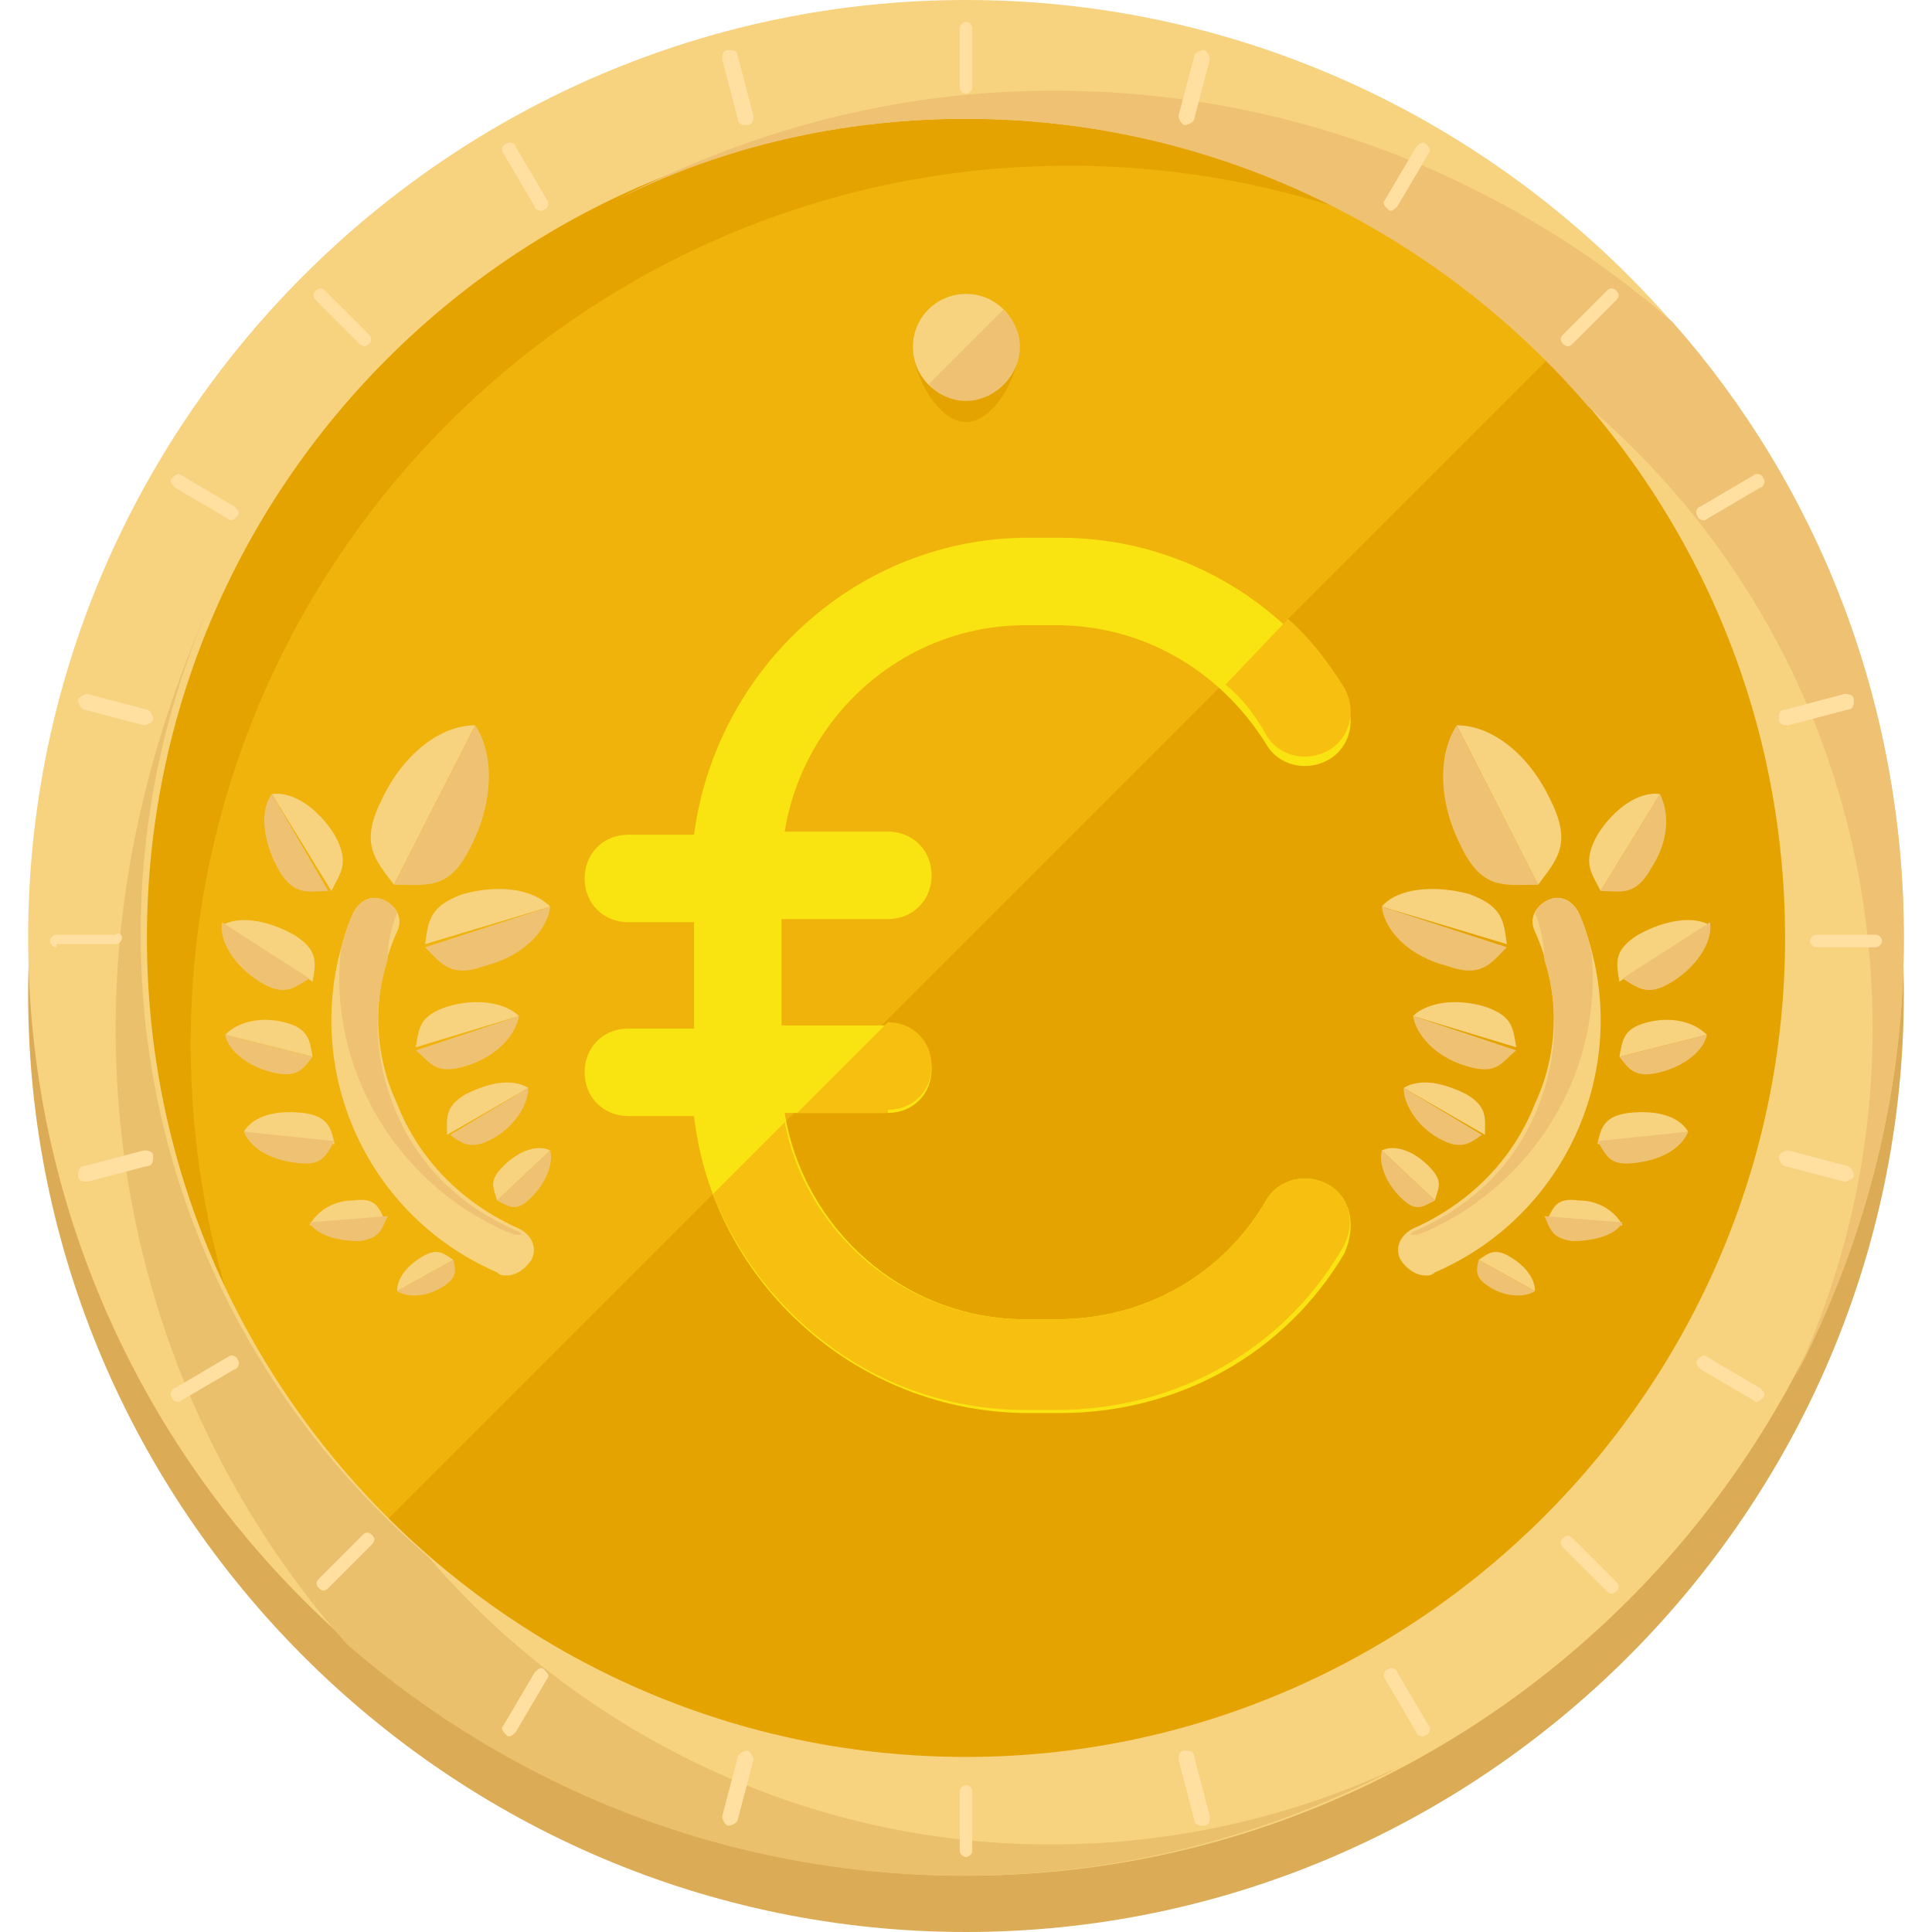 <?xml version="1.0" encoding="iso-8859-1"?>
<!-- Uploaded to: SVG Repo, www.svgrepo.com, Generator: SVG Repo Mixer Tools -->
<svg height="800px" width="800px" version="1.1" id="Layer_1" xmlns="http://www.w3.org/2000/svg" xmlns:xlink="http://www.w3.org/1999/xlink" 
	 viewBox="0 0 494.4 494.4" xml:space="preserve">
<path style="fill:#DBAB56;" d="M247.2,494.4c-132,0-240-108-240-240s108-240,240-240s240,108,240,240S379.2,494.4,247.2,494.4z"/>
<circle style="fill:#EFB30C;" cx="247.2" cy="240" r="224.8"/>
<g>
	<path style="fill:#E5A300;" d="M48.8,267.2c0-124,100.8-224.8,224.8-224.8c55.2,0,105.6,20,144.8,52.8
		c-40.8-48.8-102.4-80-171.2-80C123.2,15.2,22.4,116,22.4,240c0,68.8,31.2,130.4,80,172C68.8,372.8,48.8,322.4,48.8,267.2z"/>
	<path style="fill:#E5A300;" d="M406.4,81.6c88,88,88,230.4,0,318.4S176,488,88,400"/>
</g>
<path style="fill:#F7D27F;" d="M247.2,480c-132,0-240-108-240-240s108-240,240-240s240,108,240,240S379.2,480,247.2,480z
	 M247.2,30.4c-116,0-209.6,94.4-209.6,209.6c0,116,94.4,209.6,209.6,209.6S456.8,355.2,456.8,240S363.2,30.4,247.2,30.4z"/>
<path style="fill:#EFC273;" d="M487.2,240c0-60.8-22.4-116-59.2-157.6c-42.4-36.8-97.6-59.2-158.4-59.2c-40.8,0-78.4,10.4-112,28
	c27.2-13.6,57.6-20.8,89.6-20.8c63.2,0,120.8,28.8,159.2,73.6c44.8,38.4,72.8,95.2,72.8,159.2c0,32-7.2,62.4-20,89.6
	C476.8,319.2,487.2,280.8,487.2,240z"/>
<path style="fill:#EAC06C;" d="M29.6,263.2c0,60.8,22.4,116,59.2,157.6c42.4,36.8,97.6,59.2,157.6,59.2c40.8,0,78.4-10.4,112-28
	c-27.2,12.8-57.6,20-89.6,20c-63.2,0-120.8-28.8-159.2-73.6C64.8,360,36,303.2,36,239.2c0-32,7.2-62.4,20-89.6
	C40,184,29.6,222.4,29.6,263.2z"/>
<path style="fill:#E5A300;" d="M260.8,88.8c0,7.2-6.4,19.2-13.6,19.2s-13.6-12-13.6-19.2s6.4-13.6,13.6-13.6S260.8,81.6,260.8,88.8z
	"/>
<circle style="fill:#F7D27F;" cx="247.2" cy="88.8" r="13.6"/>
<path style="fill:#EFC273;" d="M256.8,79.2c5.6,5.6,5.6,13.6,0,19.2s-13.6,5.6-19.2,0"/>
<g>
	<path style="fill:#FFE0A1;" d="M248.8,22.4c0,0.8-0.8,1.6-1.6,1.6l0,0c-0.8,0-1.6-0.8-1.6-1.6V7.2c0-0.8,0.8-1.6,1.6-1.6l0,0
		c0.8,0,1.6,0.8,1.6,1.6V22.4z"/>
	<path style="fill:#FFE0A1;" d="M248.8,473.6c0,0.8-0.8,1.6-1.6,1.6l0,0c-0.8,0-1.6-0.8-1.6-1.6v-15.2c0-0.8,0.8-1.6,1.6-1.6l0,0
		c0.8,0,1.6,0.8,1.6,1.6V473.6z"/>
	<path style="fill:#FFE0A1;" d="M402.4,88c-0.8,0.8-1.6,0.8-2.4,0l0,0c-0.8-0.8-0.8-1.6,0-2.4l11.2-11.2c0.8-0.8,1.6-0.8,2.4,0l0,0
		c0.8,0.8,0.8,1.6,0,2.4L402.4,88z"/>
	<path style="fill:#FFE0A1;" d="M84,406.4c-0.8,0.8-1.6,0.8-2.4,0l0,0c-0.8-0.8-0.8-1.6,0-2.4l11.2-11.2c0.8-0.8,1.6-0.8,2.4,0l0,0
		c0.8,0.8,0.8,1.6,0,2.4L84,406.4z"/>
	<path style="fill:#FFE0A1;" d="M464.8,242.4c-0.8,0-1.6-0.8-1.6-1.6l0,0c0-0.8,0.8-1.6,1.6-1.6H480c0.8,0,1.6,0.8,1.6,1.6l0,0
		c0,0.8-0.8,1.6-1.6,1.6H464.8z"/>
	<path style="fill:#FFE0A1;" d="M14.4,242.4c-0.8,0-1.6-0.8-1.6-1.6l0,0c0-0.8,0.8-1.6,1.6-1.6h15.2c0.8-0.8,1.6,0,1.6,0.8l0,0
		c0,0.8-0.8,1.6-1.6,1.6H14.4V242.4z"/>
	<path style="fill:#FFE0A1;" d="M400,396c-0.8-0.8-0.8-1.6,0-2.4l0,0c0.8-0.8,1.6-0.8,2.4,0l11.2,11.2c0.8,0.8,0.8,1.6,0,2.4l0,0
		c-0.8,0.8-1.6,0.8-2.4,0L400,396z"/>
	<path style="fill:#FFE0A1;" d="M80.8,76.8c-0.8-0.8-0.8-1.6,0-2.4l0,0c0.8-0.8,1.6-0.8,2.4,0l11.2,11.2c0.8,0.8,0.8,1.6,0,2.4l0,0
		c-0.8,0.8-1.6,0.8-2.4,0L80.8,76.8z"/>
	<path style="fill:#FFE0A1;" d="M140,51.2c0.8,0.8,0,2.4-0.8,2.4l0,0c-0.8,0.8-2.4,0-2.4-0.8l-8-13.6c-0.8-0.8,0-2.4,0.8-2.4l0,0
		c0.8-0.8,2.4,0,2.4,0.8L140,51.2z"/>
	<path style="fill:#FFE0A1;" d="M365.6,441.6c0.8,0.8,0,2.4-0.8,2.4l0,0c-0.8,0.8-2.4,0-2.4-0.8l-8-13.6c-0.8-0.8,0-2.4,0.8-2.4l0,0
		c0.8-0.8,2.4,0,2.4,0.8L365.6,441.6z"/>
	<path style="fill:#FFE0A1;" d="M305.6,30.4c0,0.8-1.6,1.6-2.4,1.6l0,0c-0.8,0-1.6-1.6-1.6-2.4l4-15.2c0-0.8,1.6-1.6,2.4-1.6l0,0
		c0.8,0,1.6,1.6,1.6,2.4L305.6,30.4z"/>
	<path style="fill:#FFE0A1;" d="M188.8,465.6c0,0.8-1.6,1.6-2.4,1.6l0,0c-0.8,0-1.6-1.6-1.6-2.4l4-15.2c0-0.8,1.6-1.6,2.4-1.6l0,0
		c0.8,0,1.6,1.6,1.6,2.4L188.8,465.6z"/>
	<path style="fill:#FFE0A1;" d="M436.8,132.8c-0.8,0.8-2.4,0-2.4-0.8l0,0c-0.8-0.8,0-2.4,0.8-2.4l13.6-8c0.8-0.8,2.4,0,2.4,0.8l0,0
		c0.8,0.8,0,2.4-0.8,2.4L436.8,132.8z"/>
	<path style="fill:#FFE0A1;" d="M46.4,358.4c-0.8,0.8-2.4,0-2.4-0.8l0,0c-0.8-0.8,0-2.4,0.8-2.4l13.6-8c0.8-0.8,2.4,0,2.4,0.8l0,0
		c0.8,0.8,0,2.4-0.8,2.4L46.4,358.4z"/>
	<path style="fill:#FFE0A1;" d="M456.8,298.4c-0.8,0-1.6-1.6-1.6-2.4l0,0c0-0.8,1.6-1.6,2.4-1.6l15.2,4c0.8,0,1.6,1.6,1.6,2.4l0,0
		c0,0.8-1.6,1.6-2.4,1.6L456.8,298.4z"/>
	<path style="fill:#FFE0A1;" d="M21.6,181.6c-0.8,0-1.6-1.6-1.6-2.4l0,0c0-0.8,1.6-1.6,2.4-1.6l15.2,4c0.8,0,1.6,1.6,1.6,2.4l0,0
		c0,0.8-1.6,1.6-2.4,1.6L21.6,181.6z"/>
	<path style="fill:#FFE0A1;" d="M60,129.6c0.8,0.8,1.6,1.6,0.8,2.4l0,0c-0.8,0.8-1.6,1.6-2.4,0.8l-13.6-8c-0.8-0.8-1.6-1.6-0.8-2.4
		l0,0c0.8-0.8,1.6-1.6,2.4-0.8L60,129.6z"/>
	<path style="fill:#FFE0A1;" d="M450.4,355.2c0.8,0.8,1.6,1.6,0.8,2.4l0,0c-0.8,0.8-1.6,1.6-2.4,0.8l-13.6-8
		c-0.8-0.8-1.6-1.6-0.8-2.4l0,0c0.8-0.8,1.6-1.6,2.4-0.8L450.4,355.2z"/>
	<path style="fill:#FFE0A1;" d="M192.8,29.6c0,0.8,0,2.4-1.6,2.4l0,0c-0.8,0-2.4,0-2.4-1.6l-4-15.2c0-0.8,0-2.4,1.6-2.4l0,0
		c0.8,0,2.4,0,2.4,1.6L192.8,29.6z"/>
	<path style="fill:#FFE0A1;" d="M309.6,464.8c0,0.8,0,2.4-1.6,2.4l0,0c-0.8,0-2.4,0-2.4-1.6l-4-15.2c0-0.8,0-2.4,1.6-2.4l0,0
		c0.8,0,2.4,0,2.4,1.6L309.6,464.8z"/>
	<path style="fill:#FFE0A1;" d="M357.6,52.8c-0.8,0.8-1.6,1.6-2.4,0.8l0,0c-0.8-0.8-1.6-1.6-0.8-2.4l8-13.6c0.8-0.8,1.6-1.6,2.4-0.8
		l0,0c0.8,0.8,1.6,1.6,0.8,2.4L357.6,52.8z"/>
	<path style="fill:#FFE0A1;" d="M132,443.2c-0.8,0.8-1.6,1.6-2.4,0.8l0,0c-0.8-0.8-1.6-1.6-0.8-2.4l8-13.6c0.8-0.8,1.6-1.6,2.4-0.8
		l0,0c0.8,0.8,1.6,1.6,0.8,2.4L132,443.2z"/>
	<path style="fill:#FFE0A1;" d="M457.6,185.6c-0.8,0-2.4,0-2.4-1.6l0,0c0-0.8,0-2.4,1.6-2.4l15.2-4c0.8,0,2.4,0,2.4,1.6l0,0
		c0,0.8,0,2.4-1.6,2.4L457.6,185.6z"/>
	<path style="fill:#FFE0A1;" d="M22.4,302.4c-0.8,0-2.4,0-2.4-1.6l0,0c0-0.8,0-2.4,1.6-2.4l15.2-4c0.8,0,2.4,0,2.4,1.6l0,0
		c0,0.8,0,2.4-1.6,2.4L22.4,302.4z"/>
</g>
<path style="fill:#F7D27F;" d="M129.6,326.4c-0.8,0-1.6,0-2.4-0.8c-35.2-15.2-52-56-36.8-92c1.6-3.2,4.8-4.8,8-3.2s4.8,4.8,3.2,8
	c-6.4,14.4-6.4,30.4,0,44c5.6,14.4,16.8,25.6,31.2,32c3.2,1.6,4.8,4.8,3.2,8C134.4,324.8,132,326.4,129.6,326.4z"/>
<path style="fill:#EFC273;" d="M100.8,283.2c-4.8-12-5.6-24.8-1.6-37.6c0-4,0.8-8,2.4-12c-0.8-1.6-1.6-2.4-3.2-3.2
	c-3.2-1.6-6.4,0-8,3.2s-2.4,6.4-3.2,9.6c-3.2,29.6,13.6,59.2,42.4,72c0.8,0,1.6,0.8,2.4,0.8c0.8,0,0.8,0,1.6,0l-0.8-0.8
	C117.6,308.8,106.4,297.6,100.8,283.2z"/>
<path style="fill:#F7D27F;" d="M121.6,185.6c-8.8,0-18.4,7.2-24,19.2C92,216,96,220,100.8,226.4L121.6,185.6z"/>
<path style="fill:#EFC273;" d="M121.6,185.6c4.8,7.2,4.8,19.2-0.8,30.4c-5.6,12-11.2,10.4-20,10.4L121.6,185.6z"/>
<path style="fill:#F7D27F;" d="M69.6,203.2c5.6-0.8,12,4,16,10.4c4,7.2,1.6,9.6-0.8,14.4L69.6,203.2z"/>
<path style="fill:#EFC273;" d="M69.6,203.2c-3.2,4-2.4,12,1.6,19.2s8,5.6,12.8,5.6L69.6,203.2z"/>
<path style="fill:#F7D27F;" d="M140.8,232c-4.8-4.8-13.6-5.6-22.4-3.2c-8.8,3.2-8.8,7.2-9.6,12.8L140.8,232z"/>
<path style="fill:#EFC273;" d="M140.8,232c-0.8,6.4-7.2,12.8-16.8,15.2c-8.8,3.2-11.2-0.8-15.2-4.8L140.8,232z"/>
<path style="fill:#F7D27F;" d="M132.8,260c-3.2-3.2-10.4-4.8-18.4-2.4c-7.2,2.4-7.2,5.6-8,10.4L132.8,260z"/>
<path style="fill:#EFC273;" d="M132.8,260c-0.8,4.8-5.6,10.4-13.6,12.8s-8.8-0.8-12.8-4L132.8,260z"/>
<path style="fill:#F7D27F;" d="M56.8,236.8c4-2.4,11.2-1.6,18.4,2.4c6.4,4,5.6,7.2,4.8,12L56.8,236.8z"/>
<path style="fill:#EFC273;" d="M56.8,236c-0.8,4.8,3.2,11.2,9.6,15.2s8.8,1.6,12.8-0.8L56.8,236z"/>
<path style="fill:#F7D27F;" d="M57.6,264.8c3.2-3.2,8.8-4.8,15.2-3.2c6.4,1.6,6.4,4.8,7.2,8.8L57.6,264.8z"/>
<path style="fill:#EFC273;" d="M57.6,264.8c0.8,4,5.6,8,12,9.6s8-0.8,10.4-4L57.6,264.8z"/>
<path style="fill:#F7D27F;" d="M62.4,289.6c2.4-4,8-5.6,15.2-4.8c6.4,0.8,7.2,4,8,8L62.4,289.6z"/>
<path style="fill:#EFC273;" d="M62.4,289.6c1.6,4,6.4,7.2,13.6,8c6.4,0.8,7.2-1.6,9.6-5.6L62.4,289.6z"/>
<path style="fill:#F7D27F;" d="M79.2,313.6c1.6-3.2,5.6-6.4,11.2-6.4c5.6-0.8,6.4,1.6,8,4.8L79.2,313.6z"/>
<path style="fill:#EFC273;" d="M79.2,312.8c1.6,3.2,7.2,4.8,12.8,4.8c5.6-0.8,5.6-3.2,7.2-6.4L79.2,312.8z"/>
<path style="fill:#F7D27F;" d="M101.6,330.4c0-3.2,2.4-6.4,6.4-8.8s5.6-0.8,8,0.8L101.6,330.4z"/>
<path style="fill:#EFC273;" d="M101.6,330.4c2.4,1.6,7.2,1.6,11.2-0.8s4-4,3.2-7.2L101.6,330.4z"/>
<path style="fill:#F7D27F;" d="M135.2,278.4c-4-2.4-9.6-1.6-16,1.6c-5.6,3.2-4.8,6.4-4.8,10.4L135.2,278.4z"/>
<path style="fill:#EFC273;" d="M135.2,278.4c0,4-3.2,9.6-8.8,12.8c-5.6,3.2-8,1.6-11.2-0.8L135.2,278.4z"/>
<path style="fill:#F7D27F;" d="M140.8,294.4c-3.2-1.6-8,0-12,4s-2.4,5.6-1.6,8.8L140.8,294.4z"/>
<path style="fill:#EFC273;" d="M140.8,294.4c0.8,3.2-0.8,8-4.8,12s-5.6,2.4-8.8,0.8L140.8,294.4z"/>
<path style="fill:#F7D27F;" d="M364.8,326.4c0.8,0,1.6,0,2.4-0.8c35.2-15.2,52-56,36.8-92c-1.6-3.2-4.8-4.8-8-3.2s-4.8,4.8-3.2,8
	c6.4,14.4,6.4,30.4,0,44c-5.6,14.4-16.8,25.6-31.2,32c-3.2,1.6-4.8,4.8-3.2,8C360,324.8,362.4,326.4,364.8,326.4z"/>
<path style="fill:#EFC273;" d="M393.6,283.2c4.8-12,5.6-24.8,1.6-37.6c0-4-0.8-8-2.4-12c0.8-1.6,1.6-2.4,3.2-3.2
	c3.2-1.6,6.4,0,8,3.2s2.4,6.4,3.2,9.6c3.2,29.6-13.6,59.2-42.4,72c-0.8,0-1.6,0.8-2.4,0.8s-0.8,0-1.6,0l0.8-0.8
	C376.8,308.8,388,297.6,393.6,283.2z"/>
<path style="fill:#F7D27F;" d="M372.8,185.6c8.8,0,18.4,7.2,24,19.2c5.6,11.2,1.6,15.2-3.2,21.6L372.8,185.6z"/>
<path style="fill:#EFC273;" d="M372.8,185.6c-4.8,7.2-4.8,19.2,0.8,30.4c5.6,12,11.2,10.4,20,10.4L372.8,185.6z"/>
<path style="fill:#F7D27F;" d="M424.8,203.2c-5.6-0.8-12,4-16,10.4c-4,7.2-1.6,9.6,0.8,14.4L424.8,203.2z"/>
<path style="fill:#EFC273;" d="M424.8,203.2c2.4,4.8,2.4,12-2.4,19.2c-4,7.2-8,5.6-12.8,5.6L424.8,203.2z"/>
<path style="fill:#F7D27F;" d="M353.6,232c4-4.8,13.6-5.6,22.4-3.2c8.8,3.2,8.8,7.2,9.6,12.8L353.6,232z"/>
<path style="fill:#EFC273;" d="M353.6,232c0.8,6.4,7.2,12.8,16.8,15.2c8.8,3.2,11.2-0.8,15.2-4.8L353.6,232z"/>
<path style="fill:#F7D27F;" d="M361.6,260c3.2-3.2,10.4-4.8,18.4-2.4c7.2,2.4,7.2,5.6,8,10.4L361.6,260z"/>
<path style="fill:#EFC273;" d="M361.6,260c0.8,4.8,5.6,10.4,13.6,12.8s8.8-0.8,12.8-4L361.6,260z"/>
<path style="fill:#F7D27F;" d="M437.6,236.8c-4-2.4-11.2-1.6-18.4,2.4c-6.4,4-5.6,7.2-4.8,12L437.6,236.8z"/>
<path style="fill:#EFC273;" d="M437.6,236c0.8,4.8-3.2,11.2-9.6,15.2s-8.8,1.6-12.8-0.8L437.6,236z"/>
<path style="fill:#F7D27F;" d="M436.8,264.8c-3.2-3.2-8.8-4.8-15.2-3.2c-6.4,1.6-6.4,4.8-7.2,8.8L436.8,264.8z"/>
<path style="fill:#EFC273;" d="M436.8,264.8c-0.8,4-5.6,8-12,9.6s-8-0.8-10.4-4L436.8,264.8z"/>
<path style="fill:#F7D27F;" d="M432,289.6c-2.4-4-8-5.6-15.2-4.8c-6.4,0.8-7.2,4-8,8L432,289.6z"/>
<path style="fill:#EFC273;" d="M432,289.6c-1.6,4-6.4,7.2-13.6,8c-6.4,0.8-7.2-1.6-9.6-5.6L432,289.6z"/>
<path style="fill:#F7D27F;" d="M415.2,313.6c-1.6-3.2-5.6-6.4-11.2-6.4c-5.6-0.8-6.4,1.6-8,4.8L415.2,313.6z"/>
<path style="fill:#EFC273;" d="M415.2,312.8c-1.6,3.2-7.2,4.8-12.8,4.8c-5.6-0.8-5.6-3.2-7.2-6.4L415.2,312.8z"/>
<path style="fill:#F7D27F;" d="M392.8,330.4c0-3.2-2.4-6.4-6.4-8.8s-5.6-0.8-8,0.8L392.8,330.4z"/>
<path style="fill:#EFC273;" d="M392.8,330.4c-2.4,1.6-7.2,1.6-11.2-0.8s-4-4-3.2-7.2L392.8,330.4z"/>
<path style="fill:#F7D27F;" d="M359.2,278.4c4-2.4,9.6-1.6,16,1.6c5.6,3.2,4.8,6.4,4.8,10.4L359.2,278.4z"/>
<path style="fill:#EFC273;" d="M359.2,278.4c0,4,3.2,9.6,8.8,12.8c5.6,3.2,8,1.6,11.2-0.8L359.2,278.4z"/>
<path style="fill:#F7D27F;" d="M353.6,294.4c3.2-1.6,8,0,12,4s2.4,5.6,1.6,8.8L353.6,294.4z"/>
<path style="fill:#EFC273;" d="M353.6,294.4c-0.8,3.2,0.8,8,4.8,12s5.6,2.4,8.8,0.8L353.6,294.4z"/>
<path style="fill:#F9E310;" d="M340,303.2c-5.6-3.2-12.8-1.6-16,4c-11.2,19.2-31.2,30.4-53.6,30.4h-8c-31.2,0-56.8-23.2-61.6-52.8
	h26.4c6.4,0,11.2-4.8,11.2-11.2c0-6.4-4.8-11.2-11.2-11.2H200v-27.2h27.2c6.4,0,11.2-4.8,11.2-11.2s-4.8-11.2-11.2-11.2h-26.4
	c4.8-29.6,30.4-52.8,61.6-52.8h8c21.6,0,41.6,11.2,53.6,30.4c3.2,5.6,10.4,7.2,16,4s7.2-10.4,4-16c-16-25.6-43.2-40.8-72.8-40.8h-8
	c-44,0-80,33.6-85.6,76h-16.8c-6.4,0-11.2,4.8-11.2,11.2s4.8,11.2,11.2,11.2h16.8v27.2h-16.8c-6.4,0-11.2,4.8-11.2,11.2
	c0,6.4,4.8,11.2,11.2,11.2h16.8c4.8,42.4,41.6,76,85.6,76h8c30.4,0,57.6-15.2,72.8-40.8C347.2,313.6,345.6,306.4,340,303.2z"/>
<g>
	<path style="fill:#F7C011;" d="M227.2,284c6.4,0,11.2-4.8,11.2-11.2c0-6.4-4.8-11.2-11.2-11.2l0,0L204,284.8h23.2V284z"/>
	<path style="fill:#F7C011;" d="M340,303.2c-5.6-3.2-12.8-1.6-16,4c-11.2,19.2-31.2,30.4-53.6,30.4h-8c-30.4,0-56-21.6-61.6-50.4
		l-18.4,18.4c12.8,32,43.2,55.2,80,55.2h8c30.4,0,57.6-15.2,72.8-40.8C347.2,313.6,345.6,306.4,340,303.2z"/>
	<path style="fill:#F7C011;" d="M324,188c3.2,5.6,10.4,7.2,16,4s7.2-10.4,4-16c-4-6.4-8.8-12.8-14.4-17.6l-16,16.8
		C317.6,178.4,320.8,182.4,324,188z"/>
</g>
</svg>